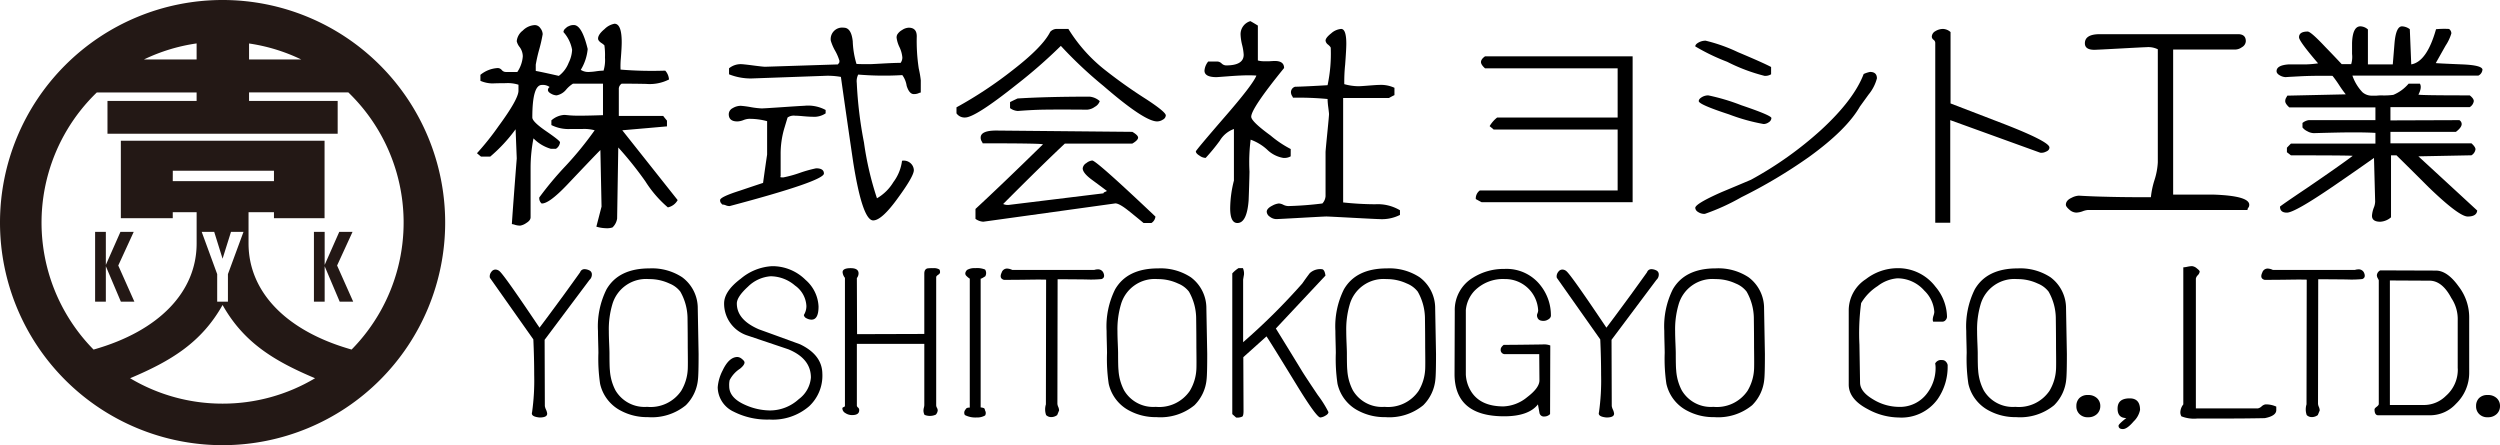 <svg xmlns="http://www.w3.org/2000/svg" width="320.001" height="56.982" viewBox="0 0 320.001 56.982">
  <g id="ヘッダーロゴ" transform="translate(-8490 162)">
    <g id="グループ_181234" data-name="グループ 181234" transform="translate(8551.056 -159.294)">
      <path id="パス_73047" data-name="パス 73047" d="M125.653,27.549a1.87,1.87,0,0,1-1.254.934,14.6,14.6,0,0,1-2.878-3.334,45.265,45.265,0,0,0-3.469-4.335l-.147,9.1a1.966,1.966,0,0,1-.591,1.134,2.208,2.208,0,0,1-.849.1,4.515,4.515,0,0,1-1.218-.2q.111-.432.332-1.283t.332-1.284l-.148-7.235q-.332.3-4.28,4.468-2.325,2.434-3.248,2.367a.919.919,0,0,1-.295-.767,42.558,42.558,0,0,1,3.4-4.067,43.53,43.53,0,0,0,3.69-4.535,5.212,5.212,0,0,0-1.513-.167H112a4.9,4.9,0,0,1-2.51-.5v-.6a2.75,2.75,0,0,1,1.661-.7c.049,0,.24.017.572.049s.757.051,1.273.051q1.181,0,3.1-.067V12.645h-3.839a3.722,3.722,0,0,0-.867.75,2.068,2.068,0,0,1-1.237.75,1.534,1.534,0,0,1-.7-.217c-.271-.144-.406-.3-.406-.483a.468.468,0,0,1,.221-.367,1.486,1.486,0,0,0-1-.267q-1.218,0-1.218,4.168,0,.534,1.771,1.75t1.772,1.418a1.1,1.1,0,0,1-.517.834h-.664a5.066,5.066,0,0,1-2.214-1.334,19.85,19.85,0,0,0-.369,3.734V29.75q0,.4-.554.734a1.929,1.929,0,0,1-.775.333,2.28,2.28,0,0,1-.664-.1,2.229,2.229,0,0,0-.406-.1q.184-2.768.627-8.4l-.148-3.734a20.077,20.077,0,0,1-3.247,3.5h-1.181l-.517-.433a34.329,34.329,0,0,0,2.767-3.468q2.547-3.468,2.547-4.534v-.766a4.449,4.449,0,0,0-1.624-.2q-.849,0-1.735.033a3.991,3.991,0,0,1-1.513-.333v-.766a3.818,3.818,0,0,1,2.215-.868.671.671,0,0,1,.517.251.673.673,0,0,0,.517.25h1.476a4.084,4.084,0,0,0,.7-2,2.038,2.038,0,0,0-.388-1.167,1.9,1.9,0,0,1-.387-.767,1.93,1.93,0,0,1,.775-1.367,2.329,2.329,0,0,1,1.55-.7.858.858,0,0,1,.7.4,1.3,1.3,0,0,1,.295.766,18.945,18.945,0,0,1-.443,1.951,18.835,18.835,0,0,0-.443,1.951v.8q.922.169,2.952.634A3.8,3.8,0,0,0,111.7,9.977a4.14,4.14,0,0,0,.443-1.667,4.575,4.575,0,0,0-1.107-2.267.616.616,0,0,1,.24-.451,2.36,2.36,0,0,1,.277-.233l.258-.117a1.35,1.35,0,0,1,.554-.1q1.032,0,1.772,3.067a6.178,6.178,0,0,1-.886,2.668,1.781,1.781,0,0,0,1.107.267,7.244,7.244,0,0,0,.867-.084,7.538,7.538,0,0,1,.942-.082,4.606,4.606,0,0,0,.184-1.667,9.046,9.046,0,0,0-.074-1.568,2.123,2.123,0,0,0-.406-.316c-.271-.189-.406-.372-.406-.55q0-.533.831-1.218a2.423,2.423,0,0,1,1.273-.683q.923,0,.923,2.367,0,.669-.111,2.067a10.515,10.515,0,0,0-.037,1.435,49.064,49.064,0,0,0,5.72.133,1.866,1.866,0,0,1,.48,1.133,5.445,5.445,0,0,1-2.916.567q-1.549-.032-3.137-.033a.8.8,0,0,0-.369.734v3.4h5.683q.147.2.48.6v.733q-1.846.167-5.72.5Z" transform="translate(-99.969 -4.643)"/>
      <path id="パス_73048" data-name="パス 73048" d="M164.429,16.765a2.644,2.644,0,0,1-1.7.434q-.407,0-1.144-.067t-1.07-.067a1.38,1.38,0,0,0-.959.233q-.221.735-.443,1.467a11.521,11.521,0,0,0-.443,3.268v2.8q-.185.134.332.133a15,15,0,0,0,2.122-.584,16.65,16.65,0,0,1,2.085-.583q1,0,1,.666,0,.968-12.067,4.168a1.264,1.264,0,0,1-.5-.1,1.2,1.2,0,0,0-.462-.1c0-.022-.043-.077-.129-.167a.549.549,0,0,1-.129-.4q0-.4,2.51-1.2,1.475-.5,2.989-1,.221-1.633.517-3.635V17.766a8.447,8.447,0,0,0-2.362-.3,2.293,2.293,0,0,0-.683.167,2.336,2.336,0,0,1-.756.166q-1.108,0-1.108-.933a.882.882,0,0,1,.5-.767,2,2,0,0,1,1.051-.3,12.38,12.38,0,0,1,1.255.167,10.744,10.744,0,0,0,1.4.166q.3,0,2.731-.166t2.694-.167a4.726,4.726,0,0,1,2.768.533ZM176.606,14.1a1.1,1.1,0,0,0-.313.1,1.486,1.486,0,0,1-.572.1c-.393,0-.7-.354-.923-1.066a3.093,3.093,0,0,0-.553-1.366A39.73,39.73,0,0,1,168.6,11.8a1.861,1.861,0,0,0-.185,1.067,52.021,52.021,0,0,0,.923,7.636A40.071,40.071,0,0,0,171,27.635a5.907,5.907,0,0,0,2.1-2.069,5.722,5.722,0,0,0,1.107-2.733,1.3,1.3,0,0,1,1.181.4,1.253,1.253,0,0,1,.332.8q0,.768-1.993,3.5-2.1,2.934-3.21,2.935-1.367,0-2.547-7.369-.812-5.5-1.587-11a9.631,9.631,0,0,0-2.177-.133l-9.3.333a7.56,7.56,0,0,1-2.842-.533V11a2.35,2.35,0,0,1,1.513-.533q.295,0,1.568.166t1.532.167l9.336-.3c0-.045.031-.089.092-.133s.092-.156.092-.333a6.306,6.306,0,0,0-.554-1.284,6.256,6.256,0,0,1-.553-1.283A1.47,1.47,0,0,1,166.754,5.8q.958,0,1.144,1.734a11.251,11.251,0,0,0,.479,2.9q.184.033,1.7.034.185,0,1.68-.083t2.27-.084a1.147,1.147,0,0,0,.221-.7,3.891,3.891,0,0,0-.369-1.317,3.934,3.934,0,0,1-.369-1.217.884.884,0,0,1,.074-.367,1.637,1.637,0,0,1,.627-.6,1.646,1.646,0,0,1,.849-.3q1.032,0,1.033,1.1a23.257,23.257,0,0,0,.258,4.135,12.835,12.835,0,0,1,.258,1.5Z" transform="translate(-119.803 -4.961)"/>
      <path id="パス_73049" data-name="パス 73049" d="M227.252,17.137a.652.652,0,0,1-.369.533,1.367,1.367,0,0,1-.738.233q-1.624,0-6.864-4.535a53.939,53.939,0,0,1-5.462-5.135,65.117,65.117,0,0,1-5.683,4.968q-5.277,4.2-6.569,4.2a1.255,1.255,0,0,1-1.107-.533V16.1a52.4,52.4,0,0,0,7.2-4.767q3.838-2.967,4.8-4.9a1.168,1.168,0,0,1,.738-.367h1.587a20.087,20.087,0,0,0,4.834,5.368,63.332,63.332,0,0,0,5.2,3.668q2.435,1.6,2.436,2.034m-1.328,12.937a1.1,1.1,0,0,1-.517.834h-1q-.923-.766-1.882-1.534-1.329-1.066-1.808-.967l-16.828,2.334a1.862,1.862,0,0,1-1-.366V29.107q3.322-3.067,8.636-8.269-.147-.133-7.713-.133a1.1,1.1,0,0,0-.129-.251.916.916,0,0,1-.129-.483q0-.9,1.993-.9l17.418.167q.738.433.738.734,0,.334-.738.766h-8.635q-2.878,2.7-7.9,7.736a1.467,1.467,0,0,0,.849.1l11.993-1.467c0-.067.056-.123.166-.167a1.912,1.912,0,0,0,.277-.133q-.111-.1-1.919-1.433-1.182-.868-1.181-1.467a.9.9,0,0,1,.462-.668,1.43,1.43,0,0,1,.756-.333q.517,0,8.082,7.169M218.8,15.3a1.293,1.293,0,0,1-.627.733,1.863,1.863,0,0,1-1,.367q-3.542-.033-5.72,0-1.477.034-3.137.166a1.861,1.861,0,0,1-1-.366v-.767q.037-.033.959-.467,3.728-.232,9.226-.233a2.245,2.245,0,0,1,1.292.567" transform="translate(-139.086 -5.067)"/>
      <path id="パス_73050" data-name="パス 73050" d="M262.765,21.735a1.646,1.646,0,0,1-.959.2,3.891,3.891,0,0,1-2.066-1.068,6.289,6.289,0,0,0-2.1-1.266,22.6,22.6,0,0,0-.148,4.1q-.037,1.833-.111,3.668-.221,2.9-1.439,2.9-.923,0-.922-1.9a14.775,14.775,0,0,1,.479-3.534v-6.6a3.47,3.47,0,0,0-1.808,1.5,24.56,24.56,0,0,1-1.808,2.2,1.34,1.34,0,0,1-.756-.267q-.5-.3-.5-.567,0-.134,3.543-4.234,3.727-4.269,4.206-5.468-.406-.034-1-.034-.96,0-2.509.117t-1.587.117q-1.55,0-1.55-.834a2.1,2.1,0,0,1,.479-1.168h1.144a.849.849,0,0,1,.572.251.85.85,0,0,0,.572.249q2.251,0,2.252-1.366a6.62,6.62,0,0,0-.2-1.251,6.545,6.545,0,0,1-.2-1.35,1.742,1.742,0,0,1,1.255-1.7q.368.2.959.567V9.464a2.85,2.85,0,0,0,.812.1h.664q.479-.033.7-.034,1.181,0,1.181.9-4.207,5.17-4.206,6.236,0,.6,2.472,2.4a13.727,13.727,0,0,0,2.583,1.734Zm13.987,7.5a5.136,5.136,0,0,1-2.657.533q-.3,0-3.4-.166t-3.358-.167q-.257,0-3.229.167t-3.192.166a1.362,1.362,0,0,1-.812-.3.822.822,0,0,1-.406-.634q0-.433.738-.8a2.181,2.181,0,0,1,.812-.266,1.423,1.423,0,0,1,.572.167,1.512,1.512,0,0,0,.646.166,43.264,43.264,0,0,0,4.355-.333,1.524,1.524,0,0,0,.406-.934V21.2q0-.2.222-2.419t.222-2.45c0-.089-.032-.373-.093-.851a9.347,9.347,0,0,1-.092-1.084,39.884,39.884,0,0,0-4.428-.166,1.114,1.114,0,0,0-.13-.251.915.915,0,0,1-.129-.483.731.731,0,0,1,.517-.666q1.4-.034,4.17-.2a19.308,19.308,0,0,0,.406-4.769c0-.087-.111-.227-.332-.417a.754.754,0,0,1-.332-.516q0-.366.719-.934a2.179,2.179,0,0,1,1.273-.567q.665,0,.664,1.9,0,.7-.148,2.668a21.389,21.389,0,0,0-.111,2.5,7.054,7.054,0,0,0,1.808.267q.257,0,1.31-.084c.7-.055,1.149-.084,1.347-.084a4.148,4.148,0,0,1,1.956.367V13.9q-.222.1-.7.366h-5.867v13.37a40.081,40.081,0,0,0,4.1.234,5.565,5.565,0,0,1,3.174.767Z" transform="translate(-158.612 -4.43)"/>
      <path id="パス_73051" data-name="パス 73051" d="M329.372,30.472H310.035c-.172-.088-.418-.221-.738-.4a1.26,1.26,0,0,1,.517-1.1h17.64v-7.8H311.585l-.517-.434a3.927,3.927,0,0,1,.96-1.1h15.426v-6.3H310.478q-.518-.466-.517-.8,0-.366.517-.734h18.894Z" transform="translate(-181.451 -7.299)"/>
      <path id="パス_73052" data-name="パス 73052" d="M365,12.825a1.408,1.408,0,0,1-.849.2,22.779,22.779,0,0,1-4.779-1.8,26.183,26.183,0,0,1-4.078-1.967c0-.178.142-.344.424-.5a1.864,1.864,0,0,1,.9-.233,21.039,21.039,0,0,1,4.133,1.468Q364,11.359,365,11.892Zm13.543.533a5.414,5.414,0,0,1-1.07,2.068l-1.108,1.533q-1.7,2.968-6.495,6.435a64.691,64.691,0,0,1-8.672,5.168,27.626,27.626,0,0,1-4.686,2.135,1.452,1.452,0,0,1-.868-.251.674.674,0,0,1-.351-.516q0-.533,3.4-2.034,1.845-.766,3.727-1.567a46.252,46.252,0,0,0,8.968-6.369q4.207-3.867,5.461-7.169a3.514,3.514,0,0,1,.812-.266q.885,0,.886.834m-13.507,5.068a.659.659,0,0,1-.332.534,1.156,1.156,0,0,1-.664.233,24.543,24.543,0,0,1-4.429-1.234q-3.875-1.266-3.875-1.7c0-.178.128-.345.387-.5a1.581,1.581,0,0,1,.83-.234,26.637,26.637,0,0,1,4.244,1.267q3.838,1.3,3.838,1.633" transform="translate(-199.355 -6.024)"/>
      <path id="パス_73053" data-name="パス 73053" d="M419.925,21.239c0,.246-.16.428-.479.55a1.208,1.208,0,0,1-.7.117L407.23,17.738V30.874h-1.919V7.834a.508.508,0,0,0-.221-.383.511.511,0,0,1-.221-.384.831.831,0,0,1,.461-.718,1.842,1.842,0,0,1,.978-.283,1.507,1.507,0,0,1,.96.4V15.6l6.937,2.668q5.719,2.233,5.72,2.967" transform="translate(-218.653 -5.067)"/>
      <path id="パス_73054" data-name="パス 73054" d="M456.436,29a.554.554,0,0,1-.111.366.46.46,0,0,0-.111.3H435.771a2.472,2.472,0,0,0-.664.167,2.574,2.574,0,0,1-.812.166,1.361,1.361,0,0,1-.886-.382q-.442-.384-.442-.617c0-.377.245-.677.738-.9a2.24,2.24,0,0,1,.923-.268q1.734.1,3.321.134,2.288.068,5.9.066a10.706,10.706,0,0,1,.462-2.2,8.879,8.879,0,0,0,.424-2.267V9.094a2.771,2.771,0,0,0-1.477-.266q-.257,0-3.3.166t-3.34.168q-1.218,0-1.218-.834,0-1.166,1.92-1.167H455q1,0,1,.9a.939.939,0,0,1-.5.768,1.5,1.5,0,0,1-.942.3h-7.86V27.7h5.277q4.464.167,4.465,1.3" transform="translate(-229.59 -5.493)"/>
      <path id="パス_73055" data-name="パス 73055" d="M503.475,11.09a.92.92,0,0,1-.517.734H486.831a5.834,5.834,0,0,0,1.292,2.134,1.8,1.8,0,0,0,1.254.434h.554q.368-.034.591-.034a8.791,8.791,0,0,0,1.549-.067,5.2,5.2,0,0,0,1.956-1.433h1.44q.3.466-.184,1.4.147.1,6.569.1c.344.267.517.512.517.734a1.07,1.07,0,0,1-.517.767H491.7v1.7l8.819-.032a.589.589,0,0,1,.3.5q0,.435-.738,1H491.7v1.467h10.369q.517.466.517.767a1.067,1.067,0,0,1-.517.766l-6.79.134q2.213,2.034,7.528,6.935-.074.768-1.218.767-1.107,0-4.982-3.734-2.067-2.068-4.133-4.1h-.7v7.936a2.3,2.3,0,0,1-1.366.566q-1.071,0-1.071-.767a3.541,3.541,0,0,1,.222-1,2.28,2.28,0,0,0,.185-.8l-.148-5.6q-2.547,1.8-5.13,3.568-5.019,3.434-6.015,3.434-.886,0-.886-.766,0-.067,3.617-2.5,4.243-2.9,5.684-4-.112-.067-7.9-.067l-.517-.4V21.06c.1-.111.27-.288.517-.534h10.813V19.159q-1.071-.067-2.99-.067-1.328,0-4.908.1a1.769,1.769,0,0,1-.83-.25,1.633,1.633,0,0,1-.61-.484v-.567a1.6,1.6,0,0,1,.812-.366h8.525V15.892H478.75q-.518-.467-.517-.8a.868.868,0,0,1,.129-.451,1.106,1.106,0,0,0,.129-.249l7.492-.167a13.768,13.768,0,0,1-.849-1.184,14.427,14.427,0,0,0-.849-1.184q-2.547-.034-4.318.067-1.882.1-1.624.1a1.62,1.62,0,0,1-.812-.233c-.271-.156-.406-.333-.406-.533q0-.767,1.587-.868h2.251a13.454,13.454,0,0,0,1.476-.133Q480,7.423,480,6.922q0-.733,1.107-.734.406,0,2.251,1.967,1.07,1.1,2.1,2.2h1.218a3.186,3.186,0,0,0,.111-1.3v-1.4q.074-2.135,1.071-2.135a1.506,1.506,0,0,1,.959.4V10.39H492q.111-1.333.221-2.7.185-2.168.959-2.168a1.734,1.734,0,0,1,1,.367l.184,4.5q1.993-.333,3.173-4.5a10.757,10.757,0,0,1,1.661-.034.7.7,0,0,1,.3.567,5.786,5.786,0,0,1-.738,1.567q-1.034,1.835-1.255,2.234.111.034,3.321.166,2.658.1,2.657.7" transform="translate(-246.779 -4.855)"/>
      <path id="パス_73056" data-name="パス 73056" d="M115.41,57.781l-5.746,7.672.028,8.473a1.687,1.687,0,0,0,.149.465,1.617,1.617,0,0,1,.15.517q0,.49-.981.49-.98-.1-.98-.516a.467.467,0,0,1,.027-.156,29.126,29.126,0,0,0,.272-4.779q0-2.2-.109-4.546l-5.556-7.879a.657.657,0,0,1-.027-.207.93.93,0,0,1,.217-.568.64.64,0,0,1,.518-.285.826.826,0,0,1,.572.259q.68.645,5.065,7.181.98-1.291,3.159-4.262,2.015-2.79,2.043-2.841a.577.577,0,0,1,.572-.388,1.417,1.417,0,0,1,.6.155.553.553,0,0,1,.327.544.9.9,0,0,1-.3.671" transform="translate(-101.008 -24.664)"/>
      <path id="パス_73057" data-name="パス 73057" d="M138.2,67.2q0,2.557-.081,3.255a5.351,5.351,0,0,1-1.552,3.306,6.854,6.854,0,0,1-4.874,1.524,7.108,7.108,0,0,1-3.4-.8,5.138,5.138,0,0,1-2.7-3.462,21.631,21.631,0,0,1-.218-3.953q0-.335-.027-1.292t-.028-1.524a10.635,10.635,0,0,1,1.09-5.321q1.551-2.685,5.5-2.686a7.032,7.032,0,0,1,4.194,1.136,4.921,4.921,0,0,1,1.989,4Zm-1.388-.724q0-1.886-.027-3.771a7,7,0,0,0-.926-3.487,3.3,3.3,0,0,0-1.388-1.034,6.039,6.039,0,0,0-2.615-.568,4.5,4.5,0,0,0-4.711,3.281,11.236,11.236,0,0,0-.435,3.41q0,.594.04,1.536t.041,1.227q0,1.783.055,2.222a6.423,6.423,0,0,0,.708,2.557,4.315,4.315,0,0,0,4.057,2.119,4.738,4.738,0,0,0,4.358-2.041,5.921,5.921,0,0,0,.844-2.79q.027-.465,0-2.661" transform="translate(-109.835 -24.598)"/>
      <path id="パス_73058" data-name="パス 73058" d="M163.816,69.6a5.358,5.358,0,0,1-1.688,4.107,7.112,7.112,0,0,1-5.092,1.706,9.459,9.459,0,0,1-4.574-1.008,3.5,3.5,0,0,1-2.043-3.126,5.638,5.638,0,0,1,.627-2.144q.817-1.73,1.906-1.73a.991.991,0,0,1,.572.257q.326.26.326.439,0,.337-.572.8a3.8,3.8,0,0,0-1.334,1.473,2.982,2.982,0,0,0-.054.775q0,1.5,2.07,2.4a7.9,7.9,0,0,0,3.159.7,5.471,5.471,0,0,0,3.676-1.447,3.8,3.8,0,0,0,1.552-2.764q0-2.427-2.886-3.617-2.67-.9-5.365-1.807a4.288,4.288,0,0,1-2.859-4.056q0-1.575,2.138-3.177a6.8,6.8,0,0,1,3.989-1.6,6,6,0,0,1,4.3,1.757,4.781,4.781,0,0,1,1.661,3.41q0,1.678-.9,1.679a1.366,1.366,0,0,1-.627-.169.56.56,0,0,1-.354-.426,2.166,2.166,0,0,0,.327-1.136,3.4,3.4,0,0,0-1.457-2.635,4.852,4.852,0,0,0-3.118-1.188,4.609,4.609,0,0,0-2.914,1.342q-1.416,1.293-1.415,2.145,0,2.091,2.831,3.307,2.641.956,5.256,1.912,2.859,1.37,2.859,3.823" transform="translate(-119.607 -24.417)"/>
      <path id="パス_73059" data-name="パス 73059" d="M189.044,56.743c0,.1-.081.206-.245.311s-.245.205-.245.309v16.4a.691.691,0,0,0,.095.31.724.724,0,0,1,.1.336.93.93,0,0,1-.245.542,1.827,1.827,0,0,1-1.444.026,1.254,1.254,0,0,1-.136-.542,1.608,1.608,0,0,1,.054-.374,1.5,1.5,0,0,0,.055-.324V65.887H178.4v7.93a.4.4,0,0,0,.163.233.4.4,0,0,1,.136.337q0,.619-.9.619a1.516,1.516,0,0,1-.871-.258.713.713,0,0,1-.382-.569.185.185,0,0,1,.164-.193.2.2,0,0,0,.164-.22V57.441a1.306,1.306,0,0,1-.3-.724q0-.517,1.035-.516,1.008,0,1.008.671a.967.967,0,0,1-.217.595l.027,7.181,8.605-.027V56.9c0-.378.136-.6.409-.671a4.721,4.721,0,0,1,.708-.026,1.37,1.37,0,0,1,.79.154c.072.052.109.181.109.388" transform="translate(-129.777 -24.582)"/>
      <path id="パス_73060" data-name="パス 73060" d="M204.79,57.234c-.345.224-.544.328-.6.31V74.025a1.466,1.466,0,0,1,.435.1c.055.035.1.138.137.31a.625.625,0,0,1,0,.619,2.008,2.008,0,0,1-1.09.259,2.941,2.941,0,0,1-1.5-.31.578.578,0,0,1,0-.594,2.311,2.311,0,0,1,.177-.246c.063-.077.213-.116.449-.116V57.544a2.444,2.444,0,0,1-.49-.413q-.217-.311.137-.7a1.874,1.874,0,0,1,1.061-.232,2.707,2.707,0,0,1,1.253.18.831.831,0,0,1,.027.853" transform="translate(-139.722 -24.582)"/>
      <path id="パス_73061" data-name="パス 73061" d="M222.648,57.628a13.6,13.6,0,0,1-2.015.051q-2.642-.024-3.622-.026l-.027,15.939a1.225,1.225,0,0,0,.108.4,1.256,1.256,0,0,1,.109.452l-.245.594a1.271,1.271,0,0,1-.763.259.916.916,0,0,1-.654-.259,2.185,2.185,0,0,1-.027-1.369l.027-15.964q-.9-.025-2.205,0-1.743.026-3.186.026-.653-.18-.3-.93a.72.72,0,0,1,.681-.517,1.624,1.624,0,0,1,.681.18h10.484a1.476,1.476,0,0,1,.435-.077.742.742,0,0,1,.763.49q.218.569-.245.749" transform="translate(-142.692 -24.615)"/>
      <path id="パス_73062" data-name="パス 73062" d="M244.8,67.2q0,2.557-.081,3.255a5.352,5.352,0,0,1-1.553,3.306,6.853,6.853,0,0,1-4.874,1.524,7.108,7.108,0,0,1-3.4-.8,5.138,5.138,0,0,1-2.7-3.462,21.632,21.632,0,0,1-.218-3.953q0-.335-.027-1.292t-.028-1.524a10.635,10.635,0,0,1,1.09-5.321q1.551-2.685,5.5-2.686a7.032,7.032,0,0,1,4.194,1.136,4.921,4.921,0,0,1,1.989,4Zm-1.388-.724q0-1.886-.027-3.771a7,7,0,0,0-.926-3.487,3.3,3.3,0,0,0-1.388-1.034,6.039,6.039,0,0,0-2.615-.568,4.5,4.5,0,0,0-4.711,3.281,11.236,11.236,0,0,0-.435,3.41q0,.594.04,1.536t.041,1.227q0,1.783.055,2.222a6.423,6.423,0,0,0,.708,2.557,4.315,4.315,0,0,0,4.057,2.119,4.738,4.738,0,0,0,4.358-2.041,5.921,5.921,0,0,0,.844-2.79q.027-.465,0-2.661" transform="translate(-151.331 -24.598)"/>
      <path id="パス_73063" data-name="パス 73063" d="M270.183,57.156l-6.345,6.768q1.661,2.687,3.267,5.321.381.646,2.1,3.2a13.868,13.868,0,0,1,1.361,2.17c0,.172-.136.332-.408.478a1.488,1.488,0,0,1-.627.22q-.49,0-3.078-4.237Q263.1,65.6,262.64,64.932q-1.062.956-2.968,2.661l.027,6.9c0,.379-.05.611-.149.7a1.5,1.5,0,0,1-.8.129l-.49-.439V56.872a3.826,3.826,0,0,1,.789-.671h.572a1.685,1.685,0,0,1,.136.826c-.073.413-.109.629-.109.645V65.68a80.928,80.928,0,0,0,7.571-7.517q.463-.672.953-1.317a1.96,1.96,0,0,1,1.525-.516q.381,0,.49.826" transform="translate(-161.583 -24.582)"/>
      <path id="パス_73064" data-name="パス 73064" d="M292.752,67.2q0,2.557-.081,3.255a5.352,5.352,0,0,1-1.553,3.306,6.854,6.854,0,0,1-4.874,1.524,7.108,7.108,0,0,1-3.4-.8,5.138,5.138,0,0,1-2.7-3.462,21.632,21.632,0,0,1-.218-3.953q0-.335-.027-1.292t-.028-1.524a10.635,10.635,0,0,1,1.09-5.321q1.551-2.685,5.5-2.686a7.032,7.032,0,0,1,4.194,1.136,4.921,4.921,0,0,1,1.989,4Zm-1.388-.724q0-1.886-.027-3.771a7,7,0,0,0-.926-3.487,3.3,3.3,0,0,0-1.388-1.034,6.039,6.039,0,0,0-2.615-.568,4.5,4.5,0,0,0-4.711,3.281,11.236,11.236,0,0,0-.435,3.41q0,.594.04,1.536t.041,1.227q0,1.783.055,2.222a6.423,6.423,0,0,0,.708,2.557,4.314,4.314,0,0,0,4.057,2.119,4.738,4.738,0,0,0,4.358-2.041,5.921,5.921,0,0,0,.844-2.79q.027-.465,0-2.661" transform="translate(-169.997 -24.598)"/>
      <path id="パス_73065" data-name="パス 73065" d="M317.184,62.311q0,.412-.6.645a1.2,1.2,0,0,1-.654.026.6.6,0,0,1-.49-.439.611.611,0,0,1,0-.439,1.363,1.363,0,0,0,.109-.388,4.218,4.218,0,0,0-4.248-4.055,5.116,5.116,0,0,0-3.895,1.5,4.141,4.141,0,0,0-1.116,2.48v8.24a4.512,4.512,0,0,0,.572,1.989q1.17,2.093,4.248,2.092a5.066,5.066,0,0,0,3.036-1.187q1.566-1.189,1.566-2.145l-.027-3.358h-4.33a.539.539,0,0,1-.6-.621q0-.258.381-.567,1.471,0,4.956-.052a2.308,2.308,0,0,1,1.008.129l-.027,8.783a1.013,1.013,0,0,1-.708.31.571.571,0,0,1-.654-.492l-.191-1.058q-1.2,1.524-4.33,1.524-6.263,0-6.345-5.3l.028-8.189a4.807,4.807,0,0,1,2.342-4.261,7.364,7.364,0,0,1,4-1.112,5.5,5.5,0,0,1,4.739,2.247,6.13,6.13,0,0,1,1.226,3.7" transform="translate(-179.719 -24.648)"/>
      <path id="パス_73066" data-name="パス 73066" d="M339.015,57.781l-5.746,7.672.028,8.473a1.687,1.687,0,0,0,.149.465,1.617,1.617,0,0,1,.15.517q0,.49-.981.49-.98-.1-.98-.516a.467.467,0,0,1,.027-.156,29.13,29.13,0,0,0,.272-4.779q0-2.2-.109-4.546l-5.556-7.879a.657.657,0,0,1-.027-.207.93.93,0,0,1,.217-.568.64.64,0,0,1,.518-.285.826.826,0,0,1,.572.259q.68.645,5.065,7.181.98-1.291,3.159-4.262,2.015-2.79,2.043-2.841a.577.577,0,0,1,.572-.388,1.417,1.417,0,0,1,.6.155.553.553,0,0,1,.327.544.9.9,0,0,1-.3.671" transform="translate(-188.048 -24.664)"/>
      <path id="パス_73067" data-name="パス 73067" d="M361.679,67.2q0,2.557-.081,3.255a5.351,5.351,0,0,1-1.553,3.306,6.853,6.853,0,0,1-4.874,1.524,7.108,7.108,0,0,1-3.4-.8,5.138,5.138,0,0,1-2.7-3.462,21.693,21.693,0,0,1-.218-3.953q0-.335-.027-1.292T348.8,64.25a10.635,10.635,0,0,1,1.09-5.321q1.551-2.685,5.5-2.686a7.032,7.032,0,0,1,4.194,1.136,4.921,4.921,0,0,1,1.989,4Zm-1.388-.724q0-1.886-.027-3.771a7,7,0,0,0-.926-3.487,3.3,3.3,0,0,0-1.388-1.034,6.039,6.039,0,0,0-2.615-.568,4.5,4.5,0,0,0-4.711,3.281,11.235,11.235,0,0,0-.435,3.41q0,.594.04,1.536t.041,1.227q0,1.783.055,2.222a6.423,6.423,0,0,0,.708,2.557,4.315,4.315,0,0,0,4.057,2.119,4.738,4.738,0,0,0,4.358-2.041,5.922,5.922,0,0,0,.844-2.79q.027-.465,0-2.661" transform="translate(-196.827 -24.598)"/>
      <path id="パス_73068" data-name="パス 73068" d="M400.117,68.651a7.268,7.268,0,0,1-1.28,4.314,5.7,5.7,0,0,1-4.983,2.351,8.438,8.438,0,0,1-3.948-1.06q-2.478-1.291-2.45-3.2V61.522A4.773,4.773,0,0,1,389.66,57.6a6.651,6.651,0,0,1,3.921-1.394,5.99,5.99,0,0,1,4.984,2.376,6.118,6.118,0,0,1,1.471,3.823.667.667,0,0,1-.177.439.539.539,0,0,1-.422.207h-1.171a.72.72,0,0,1-.054-.284,1.893,1.893,0,0,1,.1-.5,1.907,1.907,0,0,0,.1-.453,4.12,4.12,0,0,0-1.28-2.737,4.587,4.587,0,0,0-3.459-1.576,4.714,4.714,0,0,0-2.519.994,6.535,6.535,0,0,0-2.111,2.183,29.148,29.148,0,0,0-.217,5.321l.081,4.882q.027,1.163,1.716,2.144a6.407,6.407,0,0,0,3.241.931,4.318,4.318,0,0,0,3.676-1.808,5.342,5.342,0,0,0,1.035-3.178,2.78,2.78,0,0,0-.054-.568.843.843,0,0,1,.872-.439.635.635,0,0,1,.544.258.8.8,0,0,1,.191.439" transform="translate(-211.874 -24.582)"/>
      <path id="パス_73069" data-name="パス 73069" d="M424.967,67.2q0,2.557-.081,3.255a5.351,5.351,0,0,1-1.552,3.306,6.854,6.854,0,0,1-4.874,1.524,7.108,7.108,0,0,1-3.4-.8,5.138,5.138,0,0,1-2.7-3.462,21.632,21.632,0,0,1-.218-3.953q0-.335-.027-1.292t-.028-1.524a10.635,10.635,0,0,1,1.09-5.321q1.551-2.685,5.5-2.686a7.032,7.032,0,0,1,4.194,1.136,4.921,4.921,0,0,1,1.989,4Zm-1.388-.724q0-1.886-.028-3.771a7,7,0,0,0-.926-3.487,3.3,3.3,0,0,0-1.388-1.034,6.039,6.039,0,0,0-2.615-.568,4.5,4.5,0,0,0-4.711,3.281,11.236,11.236,0,0,0-.435,3.41q0,.594.04,1.536t.041,1.227q0,1.783.055,2.222a6.422,6.422,0,0,0,.708,2.557,4.314,4.314,0,0,0,4.057,2.119,4.738,4.738,0,0,0,4.358-2.041,5.921,5.921,0,0,0,.844-2.79q.027-.465,0-2.661" transform="translate(-221.462 -24.598)"/>
      <path id="パス_73070" data-name="パス 73070" d="M438.229,84.2a1.369,1.369,0,0,1-.424,1.021,1.579,1.579,0,0,1-1.149.412,1.433,1.433,0,0,1-1.117-.431,1.354,1.354,0,0,1-.372-1,1.4,1.4,0,0,1,.382-1.021,1.477,1.477,0,0,1,1.107-.392,1.6,1.6,0,0,1,1.149.4,1.339,1.339,0,0,1,.424,1.011" transform="translate(-230.446 -34.932)"/>
      <path id="パス_73071" data-name="パス 73071" d="M446.681,84.969a2.8,2.8,0,0,1-.828,1.482q-.828.971-1.366.971-.559,0-.559-.431,0-.2.993-.981-1.118,0-1.117-1.217,0-1.3,1.552-1.3,1.324,0,1.324,1.471" transform="translate(-233.809 -35.208)"/>
      <path id="パス_73072" data-name="パス 73072" d="M469.237,74.2q0,.748-1.471,1.033-2.369.05-5.555.051h-3.1A4.391,4.391,0,0,1,457.092,75a1.011,1.011,0,0,1-.136-.517,1.7,1.7,0,0,1,.38-1.007V55.932a3.219,3.219,0,0,0,.518-.077,3.183,3.183,0,0,1,.6-.078,1.106,1.106,0,0,1,.613.285c.245.19.367.327.367.413a.814.814,0,0,1-.245.465.811.811,0,0,0-.245.439v16.61h7.924a.961.961,0,0,0,.49-.259.981.981,0,0,1,.49-.258,3.212,3.212,0,0,1,1.389.285Z" transform="translate(-238.928 -24.417)"/>
      <path id="パス_73073" data-name="パス 73073" d="M486.849,57.628a13.6,13.6,0,0,1-2.016.051q-2.642-.024-3.622-.026l-.027,15.939a1.225,1.225,0,0,0,.108.4,1.257,1.257,0,0,1,.109.452l-.245.594a1.271,1.271,0,0,1-.763.259.916.916,0,0,1-.654-.259,2.185,2.185,0,0,1-.027-1.369l.027-15.964q-.9-.025-2.205,0-1.743.026-3.186.026-.653-.18-.3-.93a.721.721,0,0,1,.681-.517,1.624,1.624,0,0,1,.681.18H485.9a1.476,1.476,0,0,1,.435-.077.742.742,0,0,1,.763.49q.218.569-.245.749" transform="translate(-245.533 -24.615)"/>
      <path id="パス_73074" data-name="パス 73074" d="M509.773,69.736a5.484,5.484,0,0,1-1.689,4,4.484,4.484,0,0,1-3.159,1.472h-6.862q-.408-.051-.408-.749c0-.086.09-.2.272-.335s.272-.259.272-.362V57.93a1.411,1.411,0,0,0-.122-.245.835.835,0,0,1-.123-.4.78.78,0,0,1,.435-.621l7.108.026q1.469,0,2.914,2.015a6.5,6.5,0,0,1,1.361,4.081Zm-1.471-.517V63.071a4.838,4.838,0,0,0-.817-2.867q-1.171-2.222-2.8-2.221l-5.065-.027V73.894h4.466a3.971,3.971,0,0,0,2.7-1.162,4.438,4.438,0,0,0,1.525-3.514" transform="translate(-254.77 -24.762)"/>
      <path id="パス_73075" data-name="パス 73075" d="M522,84.2a1.366,1.366,0,0,1-.424,1.021,1.577,1.577,0,0,1-1.148.412,1.433,1.433,0,0,1-1.117-.431,1.352,1.352,0,0,1-.373-1,1.4,1.4,0,0,1,.383-1.021,1.476,1.476,0,0,1,1.107-.392,1.6,1.6,0,0,1,1.148.4A1.337,1.337,0,0,1,522,84.2" transform="translate(-263.054 -34.932)"/>
    </g>
    <g id="グループ_181235" data-name="グループ 181235" transform="translate(8490 -162)">
      <path id="パス_73076" data-name="パス 73076" d="M28.491,0A28.491,28.491,0,1,0,56.982,28.491,28.491,28.491,0,0,0,28.491,0m3.388,5.566A23.006,23.006,0,0,1,38.553,7.61H31.879Zm-6.712-.008V7.61H18.429a22.991,22.991,0,0,1,6.738-2.052m3.324,46.108a23.063,23.063,0,0,1-11.837-3.252c5.255-2.216,9.134-4.572,11.837-9.377,2.7,4.805,6.583,7.162,11.837,9.377a23.06,23.06,0,0,1-11.837,3.252M25.818,29.677h1.6l1.071,3.437,1.079-3.437h1.6l-1.993,5.41v3.526H27.8V35.087Zm-3.7-7.821H35.067v1.332H22.113ZM45.006,44.743c-8.43-2.383-13.193-7.423-13.193-13.585v-4h3.254v.768h6.477V18.018H15.468v9.911h6.645v-.768h3.056v4c0,6.162-4.764,11.2-13.193,13.585a23.157,23.157,0,0,1,.415-32.911H25.167v1.084H13.757v4.2H43.222v-4.2H31.879V11.831H44.591a23.159,23.159,0,0,1,.415,32.911M15.417,29.677h1.7l-1.979,4.309L17.2,38.613H15.471l-1.923-4.536v4.536H12.174V29.677h1.374v4.23Zm28.009,0h1.7l-1.978,4.309,2.061,4.627H43.481l-1.924-4.536v4.536H40.183V29.677h1.374v4.23Z" fill="#231815"/>
    </g>
  </g>
</svg>
